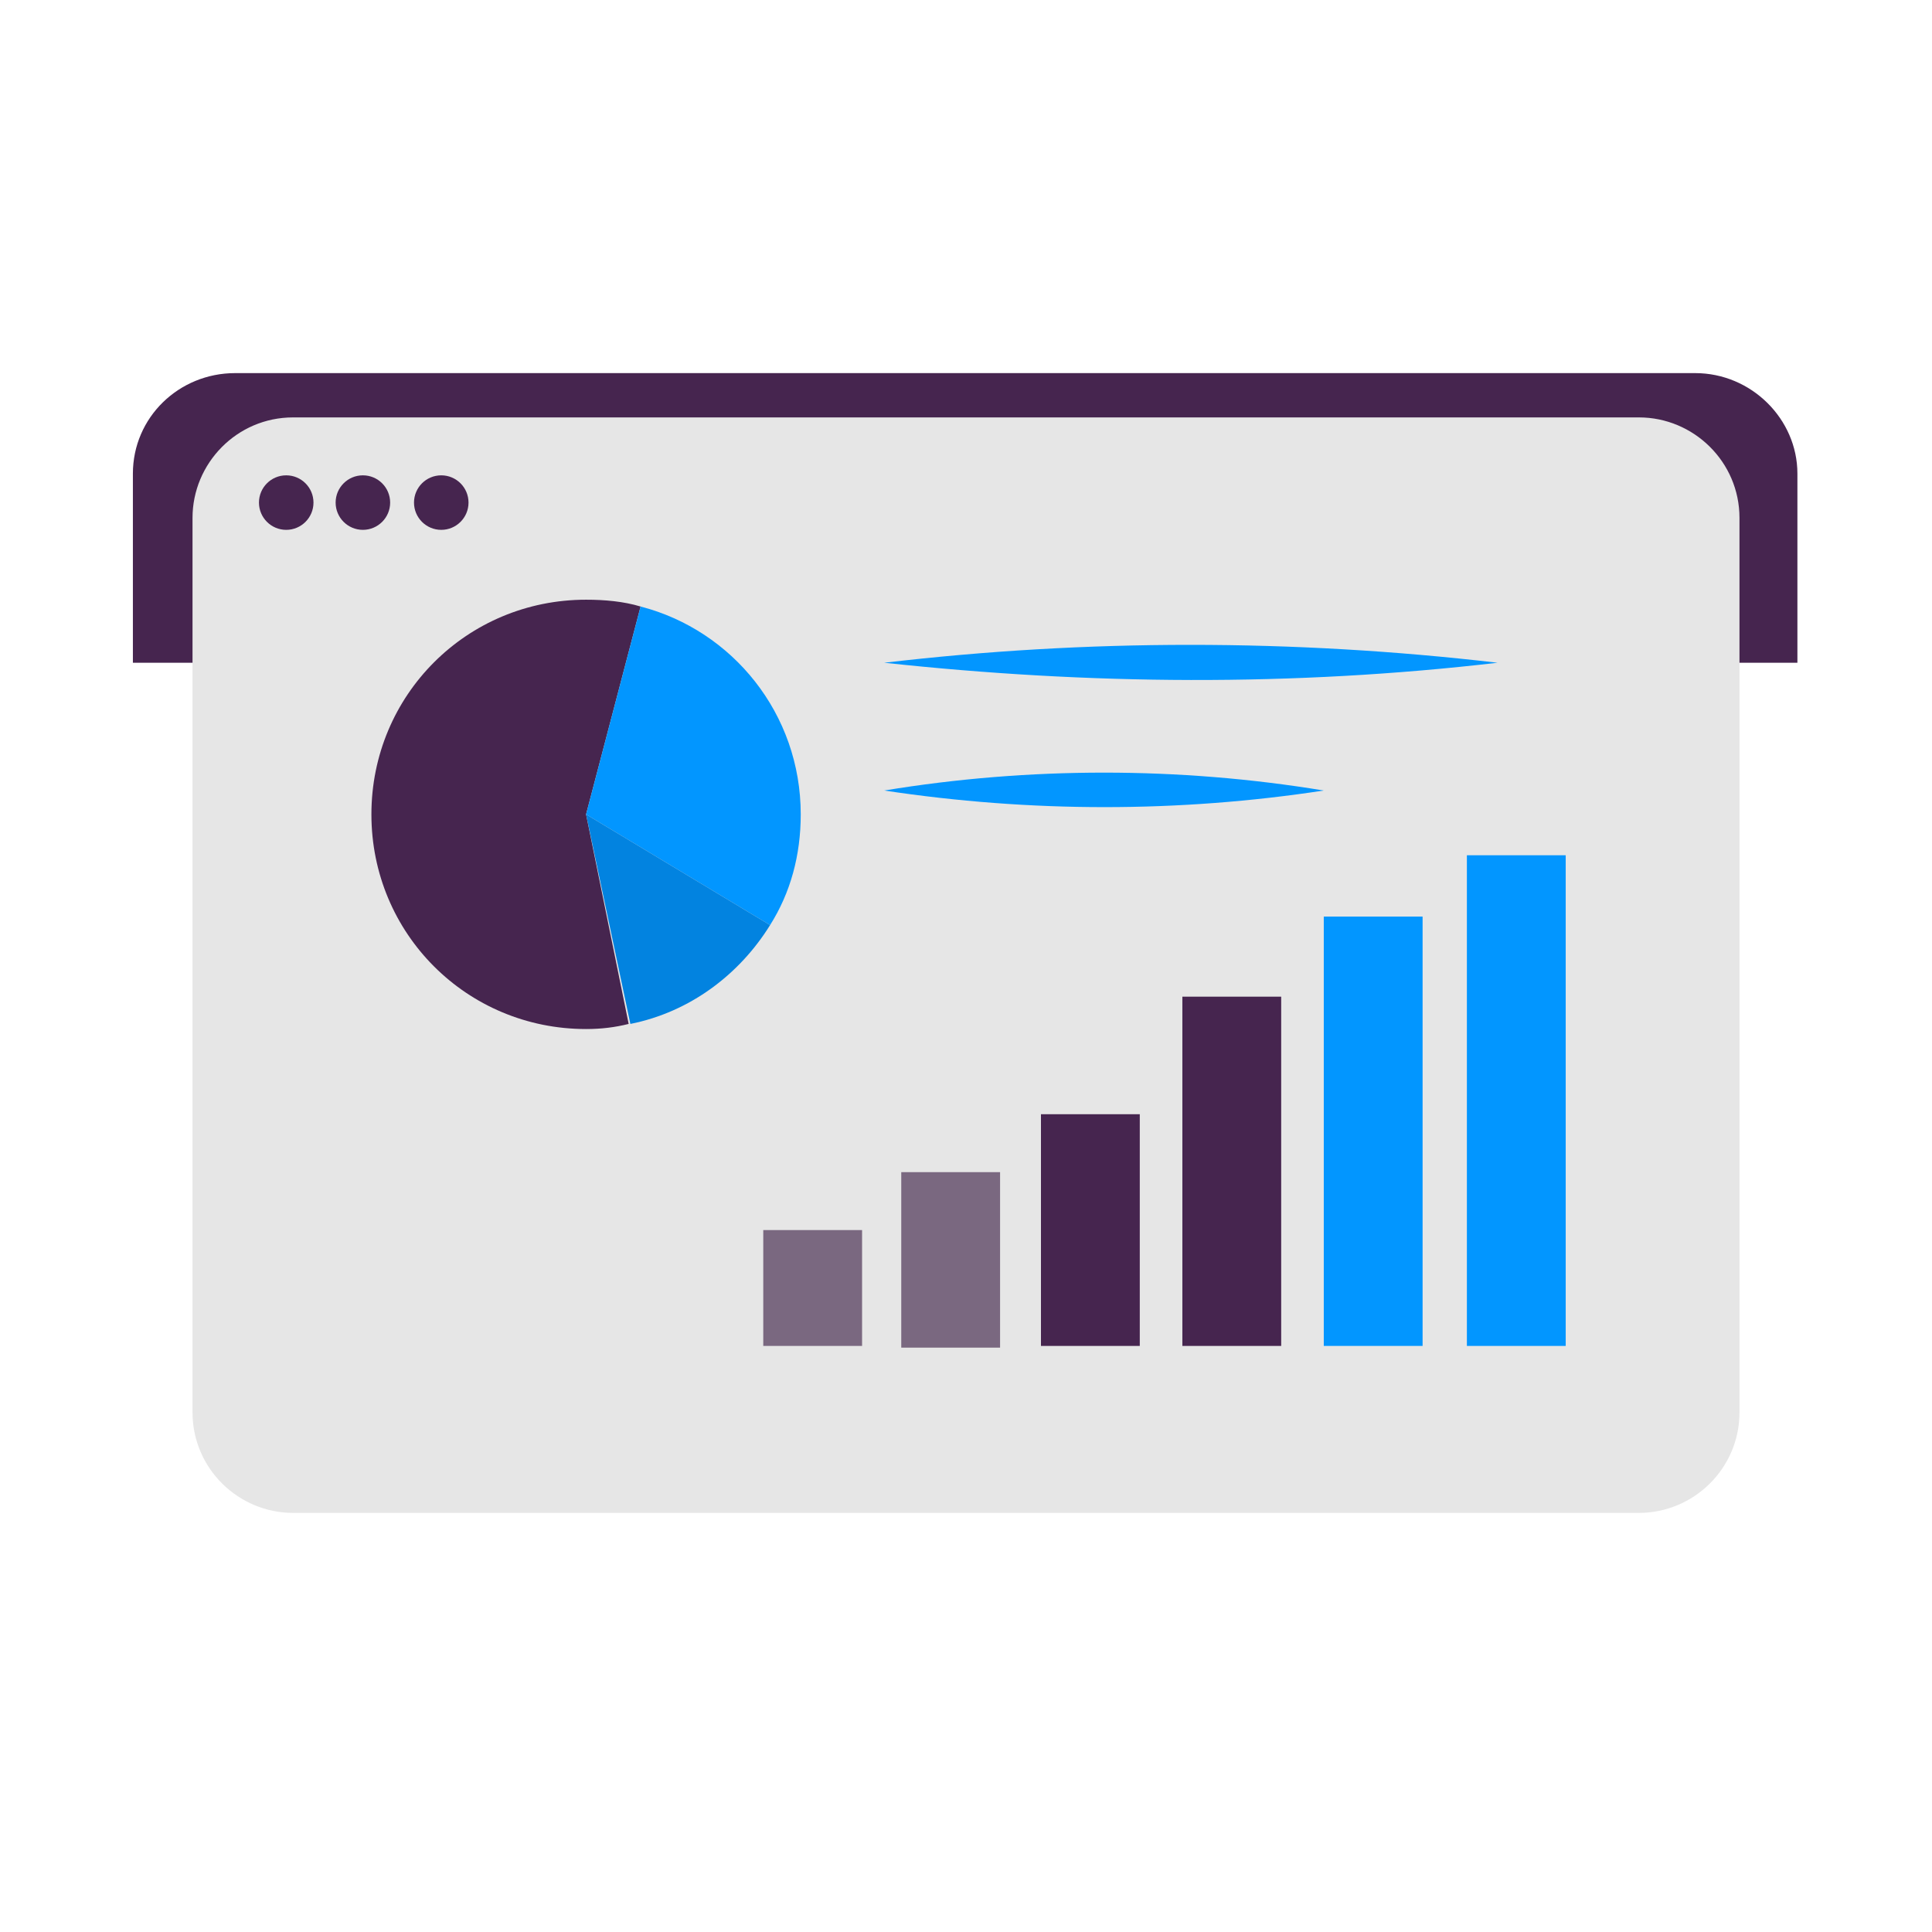 <?xml version="1.0" encoding="utf-8"?>
<!-- Generator: Adobe Illustrator 26.5.0, SVG Export Plug-In . SVG Version: 6.00 Build 0)  -->
<svg version="1.1" id="Laag_1" xmlns="http://www.w3.org/2000/svg" xmlns:xlink="http://www.w3.org/1999/xlink" x="0px" y="0px"
	 viewBox="0 0 113.4 113.4" style="enable-background:new 0 0 113.4 113.4;" xml:space="preserve">
<style type="text/css">
	.st0{fill:#46254F;}
	.st1{fill:none;stroke:#46254F;stroke-width:3;stroke-miterlimit:10;}
	.st2{fill:#FFFFFF;stroke:#46254F;stroke-width:3;stroke-miterlimit:10;}
	.st3{fill:none;stroke:#46254F;stroke-miterlimit:10;}
	.st4{fill:#34203D;}
	.st5{fill:#2C1C35;}
	.st6{fill:#2D1C35;}
	.st7{fill:#C6724C;}
	.st8{clip-path:url(#SVGID_00000009583956173393417710000000408485769612403080_);}
	.st9{fill:#AF5332;}
	.st10{fill:none;}
	.st11{fill:#51C185;}
	.st12{fill:#E5D2C7;}
	.st13{clip-path:url(#SVGID_00000024720916794119992260000008502908813811614351_);}
	.st14{fill:#F2E5DE;}
	.st15{fill:#3A2445;}
	.st16{clip-path:url(#SVGID_00000048503015152462511150000007049357468791196090_);}
	.st17{fill:#4CE593;}
	.st18{fill:#665270;}
	.st19{clip-path:url(#SVGID_00000157295247855937322730000007113393750548408744_);}
	.st20{clip-path:url(#SVGID_00000111876918681239525700000001103674700305312165_);}
	.st21{fill:#0295FF;}
	.st22{clip-path:url(#SVGID_00000060011343338876471210000007996911247895299979_);}
	.st23{fill:#F2F2F2;}
	.st24{fill:#C3BBC6;}
	.st25{clip-path:url(#SVGID_00000141443584612637048270000007994109911409003154_);}
	.st26{fill:#543D5E;}
	.st27{clip-path:url(#SVGID_00000047757617590151294960000011832551254271371657_);}
	.st28{clip-path:url(#SVGID_00000026164121001928447170000012290181280144146581_);}
	.st29{clip-path:url(#SVGID_00000119809131463158424170000012253121132689914255_);}
	.st30{fill:#C7724C;}
	.st31{clip-path:url(#SVGID_00000078740845015952671420000001556691969511908524_);}
	.st32{fill:#4B4668;}
	.st33{clip-path:url(#SVGID_00000155827152682209100040000013052388487061593985_);}
	.st34{fill:#0296FF;}
	.st35{fill:#C2BAC5;}
	.st36{fill:#F6F6F6;}
	.st37{fill:#45254E;}
	.st38{fill:#F1F1F1;}
	.st39{fill:#C6C6C6;}
	.st40{fill:#A6A0A9;}
	.st41{fill:#371C3D;}
	.st42{fill:#7A6880;}
	.st43{fill:#9D9D9C;}
	.st44{fill:#969099;}
	.st45{fill:#FFFFFF;}
	.st46{fill:none;stroke:#0296FF;stroke-width:3;stroke-miterlimit:10;}
	.st47{fill:#FFFFFF;stroke:#0296FF;stroke-width:3;stroke-miterlimit:10;}
	.st48{fill:#E6E6E6;}
	.st49{clip-path:url(#SVGID_00000098211909519236240210000006989077336477981325_);fill:#0296FF;}
	.st50{clip-path:url(#SVGID_00000020393490561780915150000009566199666077157298_);fill:#0296FF;}
	.st51{clip-path:url(#SVGID_00000035498928650044487160000015607680798349481628_);fill:#0296FF;}
	.st52{clip-path:url(#SVGID_00000001621387457450410800000013384740320577524159_);fill:#0296FF;}
	.st53{clip-path:url(#SVGID_00000047048747683385022180000012451873891272485508_);fill:#0296FF;}
	.st54{clip-path:url(#SVGID_00000046303729362279579910000010747021937465740952_);fill:#0296FF;}
	.st55{clip-path:url(#SVGID_00000121241327636581858620000010131454917931764894_);fill:#0296FF;}
	.st56{clip-path:url(#SVGID_00000109750034813973433210000009110167425615610282_);fill:#0296FF;}
	.st57{clip-path:url(#SVGID_00000065076638496914699470000001964562071767269549_);fill:#0296FF;}
	.st58{clip-path:url(#SVGID_00000012438751723950328810000011519662445781661096_);fill:#0296FF;}
	.st59{clip-path:url(#SVGID_00000171708449251982620140000008979524756688606860_);fill:#0296FF;}
	.st60{clip-path:url(#SVGID_00000013901571839938964410000006085282835248879765_);fill:#0296FF;}
	.st61{fill:#0283E0;}
	.st62{fill:#6A5B6F;}
	.st63{fill:none;stroke:#0296FF;stroke-miterlimit:10;}
	.st64{fill:none;stroke:#46254F;stroke-width:3;stroke-linecap:round;stroke-miterlimit:10;}
	.st65{fill:none;stroke:#0296FF;stroke-width:3;stroke-linecap:round;stroke-miterlimit:10;}
	.st66{fill:#FFFFFF;stroke:#E6E6E6;stroke-miterlimit:10;}
	.st67{fill:none;stroke:#0296FF;stroke-width:2;stroke-linecap:round;stroke-linejoin:round;stroke-miterlimit:10;}
	.st68{fill:none;stroke:#0296FF;stroke-width:2;stroke-linecap:round;stroke-miterlimit:10;}
	.st69{fill:none;stroke:#46254F;stroke-width:2;stroke-linecap:round;stroke-linejoin:round;stroke-miterlimit:10;}
	.st70{fill:none;stroke:#46254F;stroke-width:2;stroke-linecap:round;stroke-miterlimit:10;}
	.st71{fill:#E6E6E6;stroke:#0296FF;stroke-miterlimit:10;}
	.st72{fill:#E6E6E6;stroke:#46254F;stroke-miterlimit:10;}
	.st73{fill:#0296FF;stroke:#E6E6E6;stroke-miterlimit:10;}
	.st74{fill:#46254F;stroke:#E6E6E6;stroke-miterlimit:10;}
	.st75{clip-path:url(#SVGID_00000095309910583107575100000007183173408419699629_);fill:#E6E6E6;}
	.st76{clip-path:url(#SVGID_00000115476582299110944030000002360480416772395685_);fill:#E6E6E6;}
	.st77{clip-path:url(#SVGID_00000002363825246776203200000012612538247990585008_);fill:#E6E6E6;}
	.st78{clip-path:url(#SVGID_00000142169693003436189130000005493048494636026290_);fill:#E6E6E6;}
	.st79{clip-path:url(#SVGID_00000072960001573630485280000012480800230123735986_);fill:#E6E6E6;}
	.st80{clip-path:url(#SVGID_00000153688654678795046800000014708829578221667727_);fill:#E6E6E6;}
	.st81{clip-path:url(#SVGID_00000029757734646534497800000010656905888653171902_);fill:#E6E6E6;}
	.st82{clip-path:url(#SVGID_00000059268162127809618030000001192030848037809578_);fill:#E6E6E6;}
	.st83{clip-path:url(#SVGID_00000036974277584366369810000007150542483200331916_);fill:#E6E6E6;}
	.st84{clip-path:url(#SVGID_00000143580701791945857610000003472124062835796896_);fill:#E6E6E6;}
	.st85{clip-path:url(#SVGID_00000021801687905596543760000011438557830326694563_);fill:#0296FF;}
	.st86{clip-path:url(#SVGID_00000158727766508564261160000005331545000249252014_);fill:#0296FF;}
	.st87{fill:none;stroke:#0296FF;stroke-width:4;stroke-miterlimit:10;}
	.st88{fill:none;stroke:#46254F;stroke-width:4;stroke-miterlimit:10;}
	.st89{opacity:0.68;fill:#46254F;}
	.st90{clip-path:url(#SVGID_00000070092690651466684600000012010878737894571962_);}
	.st91{clip-path:url(#SVGID_00000049223203322222413350000002498746338711263368_);}
	.st92{clip-path:url(#SVGID_00000085968139680064318170000007190714498734875037_);}
	.st93{clip-path:url(#SVGID_00000170959585870621371390000010453590159373801139_);}
	.st94{clip-path:url(#SVGID_00000052077302342328405910000001277155580142544047_);}
	.st95{clip-path:url(#SVGID_00000136370470484264580750000010079682121192343473_);}
	.st96{fill:none;stroke:#FFFFFF;stroke-width:0.8;stroke-miterlimit:10;}
	.st97{clip-path:url(#SVGID_00000183240442847899966090000001723213386509910702_);}
	.st98{clip-path:url(#SVGID_00000167355043612527235060000010970639600674160542_);}
	.st99{clip-path:url(#SVGID_00000026156324952758444420000010866161682245822091_);fill:#0296FF;}
	.st100{clip-path:url(#SVGID_00000176743511822954113810000001718570902448241847_);fill:#46254F;}
	.st101{clip-path:url(#SVGID_00000069373212129599443900000003305525378597614994_);fill:#0296FF;}
	.st102{fill:none;stroke:#E6E6E6;stroke-miterlimit:10;}
	.st103{clip-path:url(#SVGID_00000012460523209116968680000001396038839934061957_);fill:#46254F;}
	.st104{clip-path:url(#SVGID_00000155864536882878337280000002128396904811564204_);fill:#0296FF;}
	.st105{clip-path:url(#SVGID_00000155133357245330259180000014448648936833136523_);fill:#0296FF;}
	.st106{clip-path:url(#SVGID_00000122715634231894399030000017168123797153391032_);fill:#46254F;}
	.st107{clip-path:url(#SVGID_00000134969256525695069540000008231259398140985222_);fill:#46254F;}
	.st108{clip-path:url(#SVGID_00000102508369778308418460000004996262270106911417_);fill:#46254F;}
	.st109{clip-path:url(#SVGID_00000042708038726723311170000009948442939924787093_);fill:#0296FF;}
	.st110{clip-path:url(#SVGID_00000157303145239019543600000001085156564252477572_);fill:#0296FF;}
	.st111{clip-path:url(#SVGID_00000145742787693920659250000009824134320216582279_);fill:#46254F;}
	.st112{clip-path:url(#SVGID_00000162343369993805071460000011927544903870757547_);fill:#46254F;}
	.st113{clip-path:url(#SVGID_00000021805074091502979100000015320492056238884488_);fill:#0296FF;}
	.st114{clip-path:url(#SVGID_00000127747452892564075790000006374789755467942824_);fill:#0296FF;}
	.st115{clip-path:url(#SVGID_00000001647504464672672400000002314004810369956482_);fill:#46254F;}
	.st116{clip-path:url(#SVGID_00000108992388529211900230000011341396977441696691_);fill:#7A6880;}
	.st117{clip-path:url(#SVGID_00000044137985431770881800000002787692576489962417_);fill:#46254F;}
	.st118{clip-path:url(#SVGID_00000035528164530675154200000011525412653008191677_);fill:#0296FF;}
	.st119{clip-path:url(#SVGID_00000140013895873027109270000000774855260161644209_);fill:#7A6880;}
	.st120{clip-path:url(#SVGID_00000124149145791116939620000010324126009686045829_);fill:#371C3D;}
	.st121{clip-path:url(#SVGID_00000039131640484333599400000014782774946936826518_);fill:#46254F;}
	.st122{fill:#7A6880;stroke:#46254F;stroke-miterlimit:10;}
	.st123{fill:#FAA90E;stroke:#46254F;stroke-miterlimit:10;}
	.st124{fill:#51C185;stroke:#46254F;stroke-miterlimit:10;}
	.st125{fill:#0295FF;stroke:#46254F;stroke-miterlimit:10;}
	.st126{fill:#D0C9D3;}
	.st127{fill:#6E5E74;}
	.st128{fill:#FF0357;}
	.st129{fill:#C41E4D;}
	.st130{fill:#897E8F;}
	.st131{clip-path:url(#SVGID_00000135673475649176491480000006778886607687840953_);fill:#0296FF;}
	.st132{clip-path:url(#SVGID_00000103982744798460005460000015054892703323136417_);fill:#8CC63F;}
	.st133{clip-path:url(#SVGID_00000059273281177180891610000018018229627022949296_);fill:#0071BC;}
	.st134{clip-path:url(#SVGID_00000081646915998856436370000012983963791240859021_);fill:#FBB03B;}
	.st135{opacity:0.34;fill:#F1F1F1;}
	.st136{fill:none;stroke:#7A6880;stroke-width:8;stroke-miterlimit:10;}
	.st137{fill:#E5D9EB;}
	.st138{fill:#FFFFFF;stroke:#46254F;stroke-miterlimit:10;}
	.st139{fill:#FFFFFF;stroke:#0296FF;stroke-miterlimit:10;}
	.st140{clip-path:url(#SVGID_00000031172946010979169750000007499970977177678976_);}
	.st141{clip-path:url(#SVGID_00000157296145052639491950000007690776808269077924_);}
	.st142{clip-path:url(#SVGID_00000073712274806962407600000014361174507553502121_);}
	.st143{clip-path:url(#SVGID_00000021817970584715630710000008251663791887242382_);}
	.st144{clip-path:url(#SVGID_00000163776781150883566100000010246359607670022045_);}
	.st145{clip-path:url(#SVGID_00000160181931235718876430000007432399591648797584_);}
	.st146{fill:none;stroke:#46254F;stroke-width:1.4;stroke-miterlimit:10;}
	.st147{fill:none;stroke:#0296FF;stroke-width:1.4;stroke-miterlimit:10;}
	.st148{fill:#FAA90E;}
	.st149{clip-path:url(#SVGID_00000138554581996987456320000010146061500708111495_);}
	.st150{clip-path:url(#SVGID_00000096028532263336517400000012674890800247084180_);}
	.st151{clip-path:url(#SVGID_00000077305189072069709780000003235675633218829501_);}
	.st152{clip-path:url(#SVGID_00000075870979812865328170000001934193820570281118_);}
	.st153{clip-path:url(#SVGID_00000171708724929324836100000015376694388995081617_);}
	.st154{clip-path:url(#SVGID_00000016776723449803947430000001363070477015321744_);}
	.st155{clip-path:url(#SVGID_00000179623866251460834070000000056835518471463808_);}
	.st156{clip-path:url(#SVGID_00000026845713962137117090000002561015217119582341_);}
	.st157{clip-path:url(#SVGID_00000151538683827238588380000012697029525406558895_);}
	.st158{clip-path:url(#SVGID_00000112610682994472993020000015127834275505259940_);}
	.st159{clip-path:url(#SVGID_00000166639751872768475600000010852844593733445546_);}
	.st160{clip-path:url(#SVGID_00000150821645401161295490000004216591364787462022_);}
	.st161{clip-path:url(#SVGID_00000107555441817407728770000008773541767229980322_);}
	.st162{clip-path:url(#SVGID_00000099628029633949909980000000210756656904202163_);}
	.st163{clip-path:url(#SVGID_00000031920402664493195130000003560872346056552112_);}
	.st164{clip-path:url(#SVGID_00000041272766187529228420000000760478797236274088_);}
	.st165{clip-path:url(#SVGID_00000030485188267188582120000009230736469850717102_);}
	.st166{clip-path:url(#SVGID_00000181086485867329253000000010007235211241461678_);}
	.st167{clip-path:url(#SVGID_00000173843909529695214900000001509558694560966530_);}
	.st168{clip-path:url(#SVGID_00000075157303829826901910000003180808863451393961_);}
	.st169{clip-path:url(#SVGID_00000044892872121041991560000011279346151321357200_);}
	.st170{clip-path:url(#SVGID_00000174586700977608203310000003913430820691068316_);}
	.st171{clip-path:url(#SVGID_00000126292457196068525890000009240607652364005521_);}
	.st172{clip-path:url(#SVGID_00000139994264572676499640000004786031976282864055_);}
	.st173{clip-path:url(#SVGID_00000052101244338776208070000007461136865780843408_);}
	.st174{clip-path:url(#SVGID_00000065034668001499292530000011624477668059316103_);}
	.st175{clip-path:url(#SVGID_00000173856939907438807530000016848052562313953711_);}
	.st176{clip-path:url(#SVGID_00000047772212171095704340000012723198965711587255_);}
	.st177{clip-path:url(#SVGID_00000181056520285507022530000017053727088188933560_);}
	.st178{clip-path:url(#SVGID_00000156587689352867237900000010659327392665869200_);}
	.st179{clip-path:url(#SVGID_00000096745454952547685030000004721478946096698753_);}
	.st180{clip-path:url(#SVGID_00000022532715240419158210000017781321827960912283_);}
	.st181{clip-path:url(#SVGID_00000034784052137999629630000013156607447641896323_);}
	.st182{clip-path:url(#SVGID_00000103948627356033793400000010008702378318444433_);}
	.st183{clip-path:url(#SVGID_00000080907280509803189280000010660427739376599952_);}
	.st184{clip-path:url(#SVGID_00000037662388612287122180000015747826418388853891_);}
	.st185{clip-path:url(#SVGID_00000127001748892421483730000008169926409454955681_);}
	.st186{clip-path:url(#SVGID_00000092440837748861859540000005728496111081704636_);}
	.st187{clip-path:url(#SVGID_00000123441729827345597780000001167554323236841663_);}
	.st188{clip-path:url(#SVGID_00000042738691729667989370000014675200896278892729_);}
	.st189{clip-path:url(#SVGID_00000154414709335240952990000003389271887788484749_);}
	.st190{clip-path:url(#SVGID_00000086657765096732135620000015833119350209430946_);}
	.st191{clip-path:url(#SVGID_00000005230854226670692390000013984318611109793430_);}
	.st192{clip-path:url(#SVGID_00000165195565896173457990000010501247226254242201_);}
	.st193{clip-path:url(#SVGID_00000168813092310153419450000009032690600656406195_);}
	.st194{clip-path:url(#SVGID_00000159436871044134749480000012358659434419465117_);}
	.st195{clip-path:url(#SVGID_00000002374827178095234630000000243435060344981178_);}
	.st196{clip-path:url(#SVGID_00000163055736422282593780000016432139614890166443_);}
	.st197{clip-path:url(#SVGID_00000144315904592541634390000014440776329672035728_);}
	.st198{clip-path:url(#SVGID_00000050634477582497814480000010594816091811776686_);}
	.st199{clip-path:url(#SVGID_00000081615759234050773270000016738743340223672766_);}
	.st200{clip-path:url(#SVGID_00000175321351710632016060000000445919287320390831_);}
	.st201{clip-path:url(#SVGID_00000068673378603870389060000010518856474464170900_);}
	.st202{clip-path:url(#SVGID_00000063604590501977088020000002825439429035135632_);}
	.st203{clip-path:url(#SVGID_00000168837437588459191400000003425892087945662871_);}
	.st204{clip-path:url(#SVGID_00000132810341888436208870000016312254954047401867_);}
	.st205{clip-path:url(#SVGID_00000169549054951819472700000008773681086686672530_);}
	.st206{clip-path:url(#SVGID_00000002373654091553313390000004203013724264424074_);}
	.st207{clip-path:url(#SVGID_00000047022757364125099160000007715095416347772857_);}
	.st208{clip-path:url(#SVGID_00000101825077372105922410000011155977180270345109_);}
	.st209{fill:none;stroke:#371C3D;stroke-width:3;stroke-miterlimit:10;}
	.st210{clip-path:url(#SVGID_00000053521513559944802710000010716534516943500949_);}
	.st211{clip-path:url(#SVGID_00000059271878510363189960000011968748835960146083_);}
	.st212{clip-path:url(#SVGID_00000009589980419596032360000003604946859099899294_);}
	.st213{clip-path:url(#SVGID_00000050633595821091573100000000562692789630046904_);}
	.st214{clip-path:url(#SVGID_00000057134404736676993740000004539120759775635856_);}
	.st215{clip-path:url(#SVGID_00000065756917193988213740000006611697104007404441_);}
	.st216{clip-path:url(#SVGID_00000173135745441341633320000014156894315489987217_);}
	.st217{clip-path:url(#SVGID_00000160904573114161785240000005219301792231694762_);}
	.st218{clip-path:url(#SVGID_00000172431626770185857780000015699809902162568081_);}
	.st219{clip-path:url(#SVGID_00000105402196823675092920000006493309536697707426_);}
	.st220{clip-path:url(#SVGID_00000163040901548115605550000005111829591591847069_);}
	.st221{clip-path:url(#SVGID_00000084520214958079446790000016381128473030964111_);}
	.st222{fill:none;stroke:#0283E0;stroke-width:3;stroke-miterlimit:10;}
	.st223{clip-path:url(#SVGID_00000031202069678848920830000017595271706398312100_);}
	.st224{clip-path:url(#SVGID_00000105421639257402278020000017378549963003255458_);}
	.st225{clip-path:url(#SVGID_00000082349543952740641930000004384476607772837508_);}
	.st226{clip-path:url(#SVGID_00000146464312170813454320000009888262515906280869_);}
	.st227{clip-path:url(#SVGID_00000178913644878526635400000006393294407444442022_);}
	.st228{clip-path:url(#SVGID_00000072979642211220678260000013254647652381006267_);}
	.st229{clip-path:url(#SVGID_00000127739431609484136580000002481848439875611578_);}
	.st230{clip-path:url(#SVGID_00000049213693658113466050000009821463842939707286_);}
	.st231{clip-path:url(#SVGID_00000165935650594599986590000007167547515159939768_);}
	.st232{clip-path:url(#SVGID_00000046312871126088489970000005149756281671985574_);}
	.st233{clip-path:url(#SVGID_00000021084356841920887160000003995912428540280961_);}
	.st234{clip-path:url(#SVGID_00000053530334285767865750000005160336170266132415_);}
	.st235{clip-path:url(#SVGID_00000139290840398395710140000001357729495737157306_);}
	.st236{clip-path:url(#SVGID_00000114781179996291441480000004666183400230674862_);}
	.st237{clip-path:url(#SVGID_00000115510451610605216950000017326924726177418905_);}
	.st238{clip-path:url(#SVGID_00000098217678948770283750000005122860802966976173_);}
	.st239{clip-path:url(#SVGID_00000046299328078280768870000010851546743510021561_);}
	.st240{clip-path:url(#SVGID_00000054974167043803365360000016831309494180853947_);}
	.st241{clip-path:url(#SVGID_00000148655631115699398440000002924260003340189861_);}
	.st242{clip-path:url(#SVGID_00000150803913401088050340000006305036524954838406_);}
	.st243{clip-path:url(#SVGID_00000075869889860390785640000000412498180376819120_);}
	.st244{clip-path:url(#SVGID_00000109749615600579051940000007975461079815822218_);}
	.st245{clip-path:url(#SVGID_00000098198554915334555970000017651461974589917102_);}
	.st246{clip-path:url(#SVGID_00000155857067285247215480000014096887614664834734_);}
	.st247{clip-path:url(#SVGID_00000150798620098748730550000017422307325795784332_);}
	.st248{clip-path:url(#SVGID_00000044896024369410535950000005454676246165921977_);}
	.st249{clip-path:url(#SVGID_00000057831561688082982410000012374244480972300471_);}
	.st250{clip-path:url(#SVGID_00000099625312458433530400000016118011448243887269_);fill:#51C185;}
	.st251{clip-path:url(#SVGID_00000032627987712202022430000006126580507487038106_);}
	.st252{clip-path:url(#SVGID_00000065780611799423675620000009612156241875660469_);}
	.st253{clip-path:url(#SVGID_00000176739666751165180280000005275321775495697327_);}
	.st254{clip-path:url(#SVGID_00000096763786571791298000000002636070831834729600_);}
	.st255{clip-path:url(#SVGID_00000163051288625317765570000005156199235393568902_);}
	.st256{clip-path:url(#SVGID_00000131367996873676533650000015261562327931180971_);}
	.st257{clip-path:url(#SVGID_00000125579233258729571810000014309970951350048919_);}
	.st258{clip-path:url(#SVGID_00000101814410926565741220000003138690035413192113_);}
	.st259{clip-path:url(#SVGID_00000075872115582203615230000010818379418224893367_);}
	.st260{clip-path:url(#SVGID_00000121245204804787773990000010369591255227760008_);}
	.st261{clip-path:url(#SVGID_00000042727644974736328620000005430082411112585657_);}
	.st262{clip-path:url(#SVGID_00000149372614108153751930000007828058021902587062_);}
	.st263{fill:#E6007E;}
	.st264{fill:#A75D43;}
	.st265{fill:url(#man_1_Orginal_1-4_00000059283650994007797160000002907305784465516443_);}
	.st266{fill:#8A7E91;}
	.st267{clip-path:url(#SVGID_00000044177542187349002620000006399003446844136848_);}
	.st268{clip-path:url(#SVGID_00000013178943723653821740000002359988143834573751_);}
	.st269{fill:#9D90A3;}
	.st270{clip-path:url(#SVGID_00000180361527378906496960000000275879553372564145_);}
	.st271{clip-path:url(#SVGID_00000057139871626954970180000013665123540052175781_);}
	.st272{clip-path:url(#SVGID_00000112611352585167545770000001862763133102700959_);}
	.st273{clip-path:url(#SVGID_00000034083780604131643760000001845087868666541495_);}
	.st274{clip-path:url(#SVGID_00000098191300829670023520000002782802157891905922_);}
	.st275{clip-path:url(#SVGID_00000176009531605559001400000008907230300468183977_);}
	.st276{clip-path:url(#SVGID_00000134217181307395153360000008501053244806336939_);}
	.st277{clip-path:url(#SVGID_00000017501264725488224750000004139207966573095103_);}
	.st278{clip-path:url(#SVGID_00000181051834276028301140000013313097443065034418_);}
	.st279{clip-path:url(#SVGID_00000116235758575383844380000008113649303169837446_);}
	.st280{clip-path:url(#SVGID_00000180337975343674680340000013049182951010026119_);}
	.st281{clip-path:url(#SVGID_00000049189252293041734520000001834948919396700340_);}
	.st282{clip-path:url(#SVGID_00000021093293906355835250000008473429807560816260_);}
	.st283{clip-path:url(#SVGID_00000137129794813124353490000010070830552931056568_);}
	.st284{clip-path:url(#SVGID_00000065065167243541638400000008637270824945492369_);}
	.st285{clip-path:url(#SVGID_00000091696411806238855180000016354400060165614011_);}
	.st286{clip-path:url(#SVGID_00000018941425866270021320000011024832623445912721_);}
	.st287{clip-path:url(#SVGID_00000060748859133068424990000014442766435978351036_);}
	.st288{clip-path:url(#SVGID_00000129170169220833182810000002920108202230406539_);}
	.st289{clip-path:url(#SVGID_00000142889290864745608540000004674436532916028826_);}
	.st290{clip-path:url(#SVGID_00000101794954284862687050000010075165606566528651_);}
	.st291{clip-path:url(#SVGID_00000077291717059008268700000012514825094563282351_);}
	.st292{clip-path:url(#SVGID_00000133495466936693641510000000364837934299877038_);}
	.st293{clip-path:url(#SVGID_00000096769177807499295680000004862550806165578633_);}
	.st294{clip-path:url(#SVGID_00000163061451818856479440000016138293466885482389_);}
	.st295{clip-path:url(#SVGID_00000091731305758846008930000015112330268194479239_);}
	.st296{clip-path:url(#SVGID_00000099620303172383553540000015636337768802207379_);}
	.st297{clip-path:url(#SVGID_00000139295402512645527060000007773498464469458108_);}
	.st298{clip-path:url(#SVGID_00000121968882899156923730000010607979579295383206_);}
	.st299{clip-path:url(#SVGID_00000008122814845596230290000012797269119436957325_);}
	.st300{clip-path:url(#SVGID_00000019678083987199782610000005479926655001305514_);}
	.st301{clip-path:url(#SVGID_00000083070461461021133520000003431911263377620893_);}
	.st302{clip-path:url(#SVGID_00000066503695968973496380000013661705635407415444_);}
	.st303{clip-path:url(#SVGID_00000031908924179955497150000011027809141710311839_);}
	.st304{clip-path:url(#SVGID_00000063634382953574669370000009154992951512795806_);}
	.st305{clip-path:url(#SVGID_00000087370419960910412340000017512481710834837918_);}
	.st306{clip-path:url(#SVGID_00000040549328609302767250000009250222208473701014_);}
	.st307{clip-path:url(#SVGID_00000130604702981955890050000001720634094587387051_);}
	.st308{clip-path:url(#SVGID_00000056392849121193872710000005916851035003329183_);}
	.st309{clip-path:url(#SVGID_00000162334754860603015530000015473296208949043364_);}
	.st310{clip-path:url(#SVGID_00000004529327856683990770000001953939929953446048_);}
	.st311{clip-path:url(#SVGID_00000054254611304655298440000009280342949116064434_);}
	.st312{clip-path:url(#SVGID_00000020384002513682256380000013404609279397771139_);}
	.st313{clip-path:url(#SVGID_00000127004693470387031960000016234815841563855492_);}
	.st314{clip-path:url(#SVGID_00000112631334287886371690000012241287842805496744_);}
	.st315{clip-path:url(#SVGID_00000096059974382643781090000004548544709131597209_);}
	.st316{clip-path:url(#SVGID_00000039119605490141232720000003289386849580916140_);}
	.st317{clip-path:url(#SVGID_00000000914079237346788950000000021439230424291474_);}
	.st318{clip-path:url(#SVGID_00000111182640448146463490000012785848210751015068_);}
	.st319{clip-path:url(#SVGID_00000086650686354013634320000009307774618625355649_);}
	.st320{clip-path:url(#SVGID_00000078031220162957462390000007071259583103412152_);}
	.st321{clip-path:url(#SVGID_00000130620323443436355980000004794260016511033747_);}
	.st322{clip-path:url(#SVGID_00000097478373582383687840000005063771159705253811_);}
	.st323{clip-path:url(#SVGID_00000121970385409492713070000000381679493513219228_);}
	.st324{clip-path:url(#SVGID_00000152954341692050455810000018178637752433702828_);}
	.st325{clip-path:url(#SVGID_00000072994458984647696670000007135466635163218817_);}
	.st326{clip-path:url(#SVGID_00000012466494019229710280000004476024099877992070_);}
	.st327{clip-path:url(#SVGID_00000075149881646469938880000014771751354309059974_);}
	.st328{clip-path:url(#SVGID_00000097490373689815572840000000293495313989743768_);}
	.st329{clip-path:url(#SVGID_00000170962715080750150300000003315082939799639461_);}
	.st330{clip-path:url(#SVGID_00000054244522772098701360000003309771492826227357_);}
	.st331{clip-path:url(#SVGID_00000106123108435225009870000017620537739206352041_);}
	.st332{clip-path:url(#SVGID_00000093867470759115216510000001414863912766690736_);}
	.st333{clip-path:url(#SVGID_00000073713102484220596200000014726645382969384371_);}
	.st334{clip-path:url(#SVGID_00000091723651363904215170000014856328494152206777_);}
	.st335{clip-path:url(#SVGID_00000152253436436440173420000008547968031272089230_);}
	.st336{clip-path:url(#SVGID_00000141420659347496831080000005570565443769632694_);}
	.st337{clip-path:url(#SVGID_00000146486397771352980030000014445889289874136985_);}
	.st338{clip-path:url(#SVGID_00000069370699905053138290000005666067124352334738_);}
	.st339{clip-path:url(#SVGID_00000039845130114758357480000003654269655910744744_);}
	.st340{clip-path:url(#SVGID_00000029010831167027548500000018323561540131653512_);}
	.st341{clip-path:url(#SVGID_00000083772964547372792300000014504998820879035777_);}
	.st342{clip-path:url(#SVGID_00000000932696448429399670000017128183323529206449_);}
	.st343{clip-path:url(#SVGID_00000011745658489635400100000014603386184507633283_);}
	.st344{clip-path:url(#SVGID_00000183943670357154005990000006516284078569174463_);}
	.st345{clip-path:url(#SVGID_00000011720114797661349490000016762582415357969063_);}
	.st346{clip-path:url(#SVGID_00000163793724725408762950000015660973309731608509_);}
	.st347{clip-path:url(#SVGID_00000070114183464726593100000004776644206043100327_);}
	.st348{clip-path:url(#SVGID_00000173122261478319074630000006443182302902492065_);}
	.st349{clip-path:url(#SVGID_00000146472559040387785380000011040449608496499865_);}
	.st350{clip-path:url(#SVGID_00000052072473122366903880000000365669787439790976_);}
	.st351{clip-path:url(#SVGID_00000038414769175826985230000006960144419063784069_);}
	.st352{clip-path:url(#SVGID_00000158744760995996235320000002390926316050566301_);}
	.st353{fill:#2D2E83;stroke:#FFFFFF;stroke-width:2;stroke-linecap:round;stroke-linejoin:round;stroke-miterlimit:10;}
	.st354{clip-path:url(#SVGID_00000101086081079802982240000002129522790731286970_);}
	.st355{clip-path:url(#SVGID_00000007393047800943790170000008640846816708071615_);}
	.st356{clip-path:url(#SVGID_00000046318271552173499340000004377400210241279138_);}
	.st357{clip-path:url(#SVGID_00000038413469903167772000000007677803288159202185_);}
	.st358{clip-path:url(#SVGID_00000122713141991647919130000000714848654133611454_);}
	.st359{clip-path:url(#SVGID_00000167374848142562278400000000054142445351483803_);}
	.st360{clip-path:url(#SVGID_00000163793125293790173010000011843964262686426808_);}
	.st361{clip-path:url(#SVGID_00000044900135160582458550000010117986456292077715_);}
	.st362{clip-path:url(#SVGID_00000026873435934997057240000003641786863574760836_);}
	.st363{clip-path:url(#SVGID_00000036940173924084751560000011778093241581485466_);}
	.st364{clip-path:url(#SVGID_00000073697399883188733550000015975540524706540972_);}
	.st365{clip-path:url(#SVGID_00000089554254185170709430000004898632369563554701_);}
	.st366{clip-path:url(#SVGID_00000013170794040065251630000010945955504101491082_);}
	.st367{clip-path:url(#SVGID_00000173854733266150211370000015956455549886667451_);}
	.st368{clip-path:url(#SVGID_00000105399922846748555660000003541323008198539396_);}
	.st369{clip-path:url(#SVGID_00000084501696270115133250000005357029157072500123_);}
	.st370{clip-path:url(#SVGID_00000165233294955998518470000008095585463118301602_);}
	.st371{clip-path:url(#SVGID_00000072252354934785801630000016995979858406807200_);}
	.st372{clip-path:url(#SVGID_00000171690488104443298030000015824785664239036802_);}
	.st373{clip-path:url(#SVGID_00000096046552820846391700000014602433733168004794_);}
	.st374{clip-path:url(#SVGID_00000046302821220173060460000005398819973326483102_);}
	.st375{clip-path:url(#SVGID_00000077293933517750821130000003566048481291422615_);}
	.st376{clip-path:url(#SVGID_00000112591070677332839780000005220368736803291788_);}
	.st377{clip-path:url(#SVGID_00000133520596166367756480000016587667807134864546_);}
	.st378{clip-path:url(#SVGID_00000000196599343672267920000004446667613833556625_);}
	.st379{clip-path:url(#SVGID_00000024713324527897060530000007239187890332788902_);}
	.st380{clip-path:url(#SVGID_00000057865723769469353830000013147844672322159807_);}
	.st381{clip-path:url(#SVGID_00000077298273024717513100000010743023885618016420_);}
	.st382{clip-path:url(#SVGID_00000035507791318266972750000014285118846321144456_);}
	.st383{clip-path:url(#SVGID_00000053537423122712725380000000197203726511667386_);}
	.st384{clip-path:url(#SVGID_00000086682492899224115010000013487085190250268815_);}
	.st385{clip-path:url(#SVGID_00000150088779848597313130000009401529086203659454_);}
	.st386{clip-path:url(#SVGID_00000162343505153977185380000010814179270870489016_);}
	.st387{clip-path:url(#SVGID_00000083800564093494330430000013013531942538067376_);}
	.st388{clip-path:url(#SVGID_00000020374771977187610600000016154097937487591307_);}
	.st389{clip-path:url(#SVGID_00000008109691484718989750000000577647678100462510_);}
	.st390{clip-path:url(#SVGID_00000026153520726483048350000018143814337922164927_);}
	.st391{clip-path:url(#SVGID_00000137119897419704096150000001229278300184043192_);}
	.st392{clip-path:url(#SVGID_00000021121082010962569940000009869133534078943889_);}
	.st393{clip-path:url(#SVGID_00000100348527954851299710000010354726145662417807_);}
	.st394{fill:none;stroke:#0296FF;stroke-linecap:round;stroke-linejoin:round;stroke-miterlimit:10;}
	.st395{clip-path:url(#SVGID_00000183212293570552306660000004238433069132997050_);}
	.st396{clip-path:url(#SVGID_00000047772112268904791420000017727243213126280600_);}
	.st397{clip-path:url(#SVGID_00000045604295288299368420000016746903681483175612_);}
	.st398{clip-path:url(#SVGID_00000067200229841338646240000000220590023813837975_);}
	.st399{clip-path:url(#SVGID_00000109720195761070386020000018219288393484575141_);}
	.st400{clip-path:url(#SVGID_00000178897931766706965610000015085131317653568908_);}
	.st401{clip-path:url(#SVGID_00000032623498522137687240000004925326027858997395_);}
	.st402{clip-path:url(#SVGID_00000077290269586406730630000007235970843892925375_);}
	.st403{clip-path:url(#SVGID_00000087383253985439373900000012722420479406654116_);}
	.st404{clip-path:url(#SVGID_00000080187957175842365170000001493720158960901793_);}
	.st405{clip-path:url(#SVGID_00000093868848255925454980000015863812400819427746_);}
	.st406{clip-path:url(#SVGID_00000047058666404242907920000009654975743794110851_);}
	.st407{clip-path:url(#SVGID_00000016793031732730626270000013777120489802271886_);}
	.st408{clip-path:url(#SVGID_00000062912724912659768200000006839195135558169012_);}
	.st409{clip-path:url(#SVGID_00000113340071455067002830000017811186701920624040_);}
	.st410{clip-path:url(#SVGID_00000052793351564769549940000004878364637596808863_);}
	.st411{clip-path:url(#SVGID_00000080182747087166847520000009722692251593839235_);}
	.st412{clip-path:url(#SVGID_00000001646633025878693250000005318559080145273496_);}
	.st413{clip-path:url(#SVGID_00000078029307968449661190000002919117722255238795_);fill:#0296FF;}
	.st414{clip-path:url(#SVGID_00000114068809029608681710000016607804665631155332_);fill:#0296FF;}
	.st415{clip-path:url(#SVGID_00000029008487272638099010000016860514000453671079_);fill:#0296FF;}
	.st416{clip-path:url(#SVGID_00000012445409888913236510000013645429388539449260_);fill:#0296FF;}
	.st417{clip-path:url(#SVGID_00000173146913777869043960000009058357197875544212_);fill:#0296FF;}
	.st418{clip-path:url(#SVGID_00000178888676148186158420000002824980549881343931_);fill:#0296FF;}
	.st419{clip-path:url(#SVGID_00000093138643667073419630000004270608184652631991_);fill:#0296FF;}
	.st420{clip-path:url(#SVGID_00000129898886057022962370000002252093774436555396_);fill:#46254F;}
	.st421{clip-path:url(#SVGID_00000127004781020007008690000010985252606783145403_);fill:#46254F;}
	.st422{clip-path:url(#SVGID_00000183941932381102450610000002757358804235402143_);fill:#46254F;}
	.st423{clip-path:url(#SVGID_00000059285940195684956920000011245389459950374286_);fill:#46254F;}
	.st424{clip-path:url(#SVGID_00000088855968837926251160000008555500321553794974_);fill:#46254F;}
	.st425{clip-path:url(#SVGID_00000008149910442525205650000000824860241008639423_);fill:#46254F;}
	.st426{clip-path:url(#SVGID_00000056399516954709799320000003058463531179244439_);fill:#46254F;}
	.st427{fill:#FDFEFE;}
	.st428{fill:#69A6F6;}
	.st429{fill:#FEFEFE;}
	.st430{clip-path:url(#SVGID_00000067214399419444013470000014582541021669325983_);}
	.st431{clip-path:url(#SVGID_00000079476701407451685690000003184953231535927178_);}
	.st432{clip-path:url(#SVGID_00000145037033525343894060000003567058483614700204_);}
	.st433{clip-path:url(#SVGID_00000077321446448307572770000009575984320253893523_);fill:#0296FF;}
	.st434{fill:none;stroke:#46254F;stroke-linecap:round;stroke-miterlimit:10;}
	.st435{fill:none;stroke:#0296FF;stroke-linecap:round;stroke-miterlimit:10;}
	.st436{opacity:0.2;fill:#51C185;}
	.st437{opacity:0.2;fill:#FF0357;}
	.st438{fill:#FF0357;stroke:#46254F;stroke-miterlimit:10;}
	.st439{opacity:0.2;fill:#FAA90E;}
	.st440{opacity:0.2;fill:#0296FF;}
	.st441{fill:#0296FF;stroke:#46254F;stroke-miterlimit:10;}
	.st442{clip-path:url(#SVGID_00000166641521963201417720000009885691139222105782_);}
	.st443{clip-path:url(#SVGID_00000114771669988961268850000014116128920137737895_);}
</style>
<g>
	<path class="st0" d="M105.5,27.8c0-3.2-2.7-5.9-6-5.9H13.8c-3.3,0-6,2.6-6,5.9v11.1h97.7V27.8z"/>
</g>
<path class="st48" d="M96.2,88.8h-79c-3.2,0-5.9-2.6-5.9-5.9V30.4c0-3.2,2.6-5.9,5.9-5.9h79c3.2,0,5.9,2.6,5.9,5.9v52.5
	C102.1,86.2,99.4,88.8,96.2,88.8z"/>
<rect x="61.1" y="65.4" class="st0" width="5.8" height="13.6"/>
<rect x="52.9" y="68.8" class="st42" width="5.8" height="10.3"/>
<rect x="44.8" y="72.2" class="st42" width="5.8" height="6.8"/>
<rect x="69.4" y="58.5" class="st0" width="5.8" height="20.5"/>
<rect x="77.7" y="53.8" class="st34" width="5.8" height="25.2"/>
<rect x="86.1" y="50.2" class="st34" width="5.8" height="28.8"/>
<g>
	<path class="st0" d="M37.6,35.6c-1-0.3-2.1-0.4-3.2-0.4c-7,0-12.6,5.6-12.6,12.6c0,7,5.6,12.6,12.6,12.6c0.9,0,1.7-0.1,2.5-0.3
		l-2.5-12.3L37.6,35.6z"/>
	<path class="st34" d="M45.2,54.3c1.2-1.9,1.8-4.1,1.8-6.5c0-5.9-4-10.8-9.4-12.2l-3.2,12.2L45.2,54.3z"/>
	<path class="st61" d="M45.2,54.3l-10.8-6.5L37,60.1C40.5,59.4,43.4,57.2,45.2,54.3z"/>
</g>
<g>
	<path class="st34" d="M51.9,38.9c11.9-1.4,24-1.4,36,0C75.9,40.3,63.9,40.2,51.9,38.9L51.9,38.9z"/>
</g>
<g>
	<path class="st34" d="M51.9,46.4c8.5-1.4,17.3-1.4,25.8,0C69.2,47.7,60.5,47.7,51.9,46.4L51.9,46.4z"/>
</g>
<g>
	<circle class="st0" cx="16.8" cy="29.5" r="1.6"/>
	<circle class="st0" cx="21.3" cy="29.5" r="1.6"/>
	<circle class="st0" cx="25.9" cy="29.5" r="1.6"/>
</g>
</svg>
